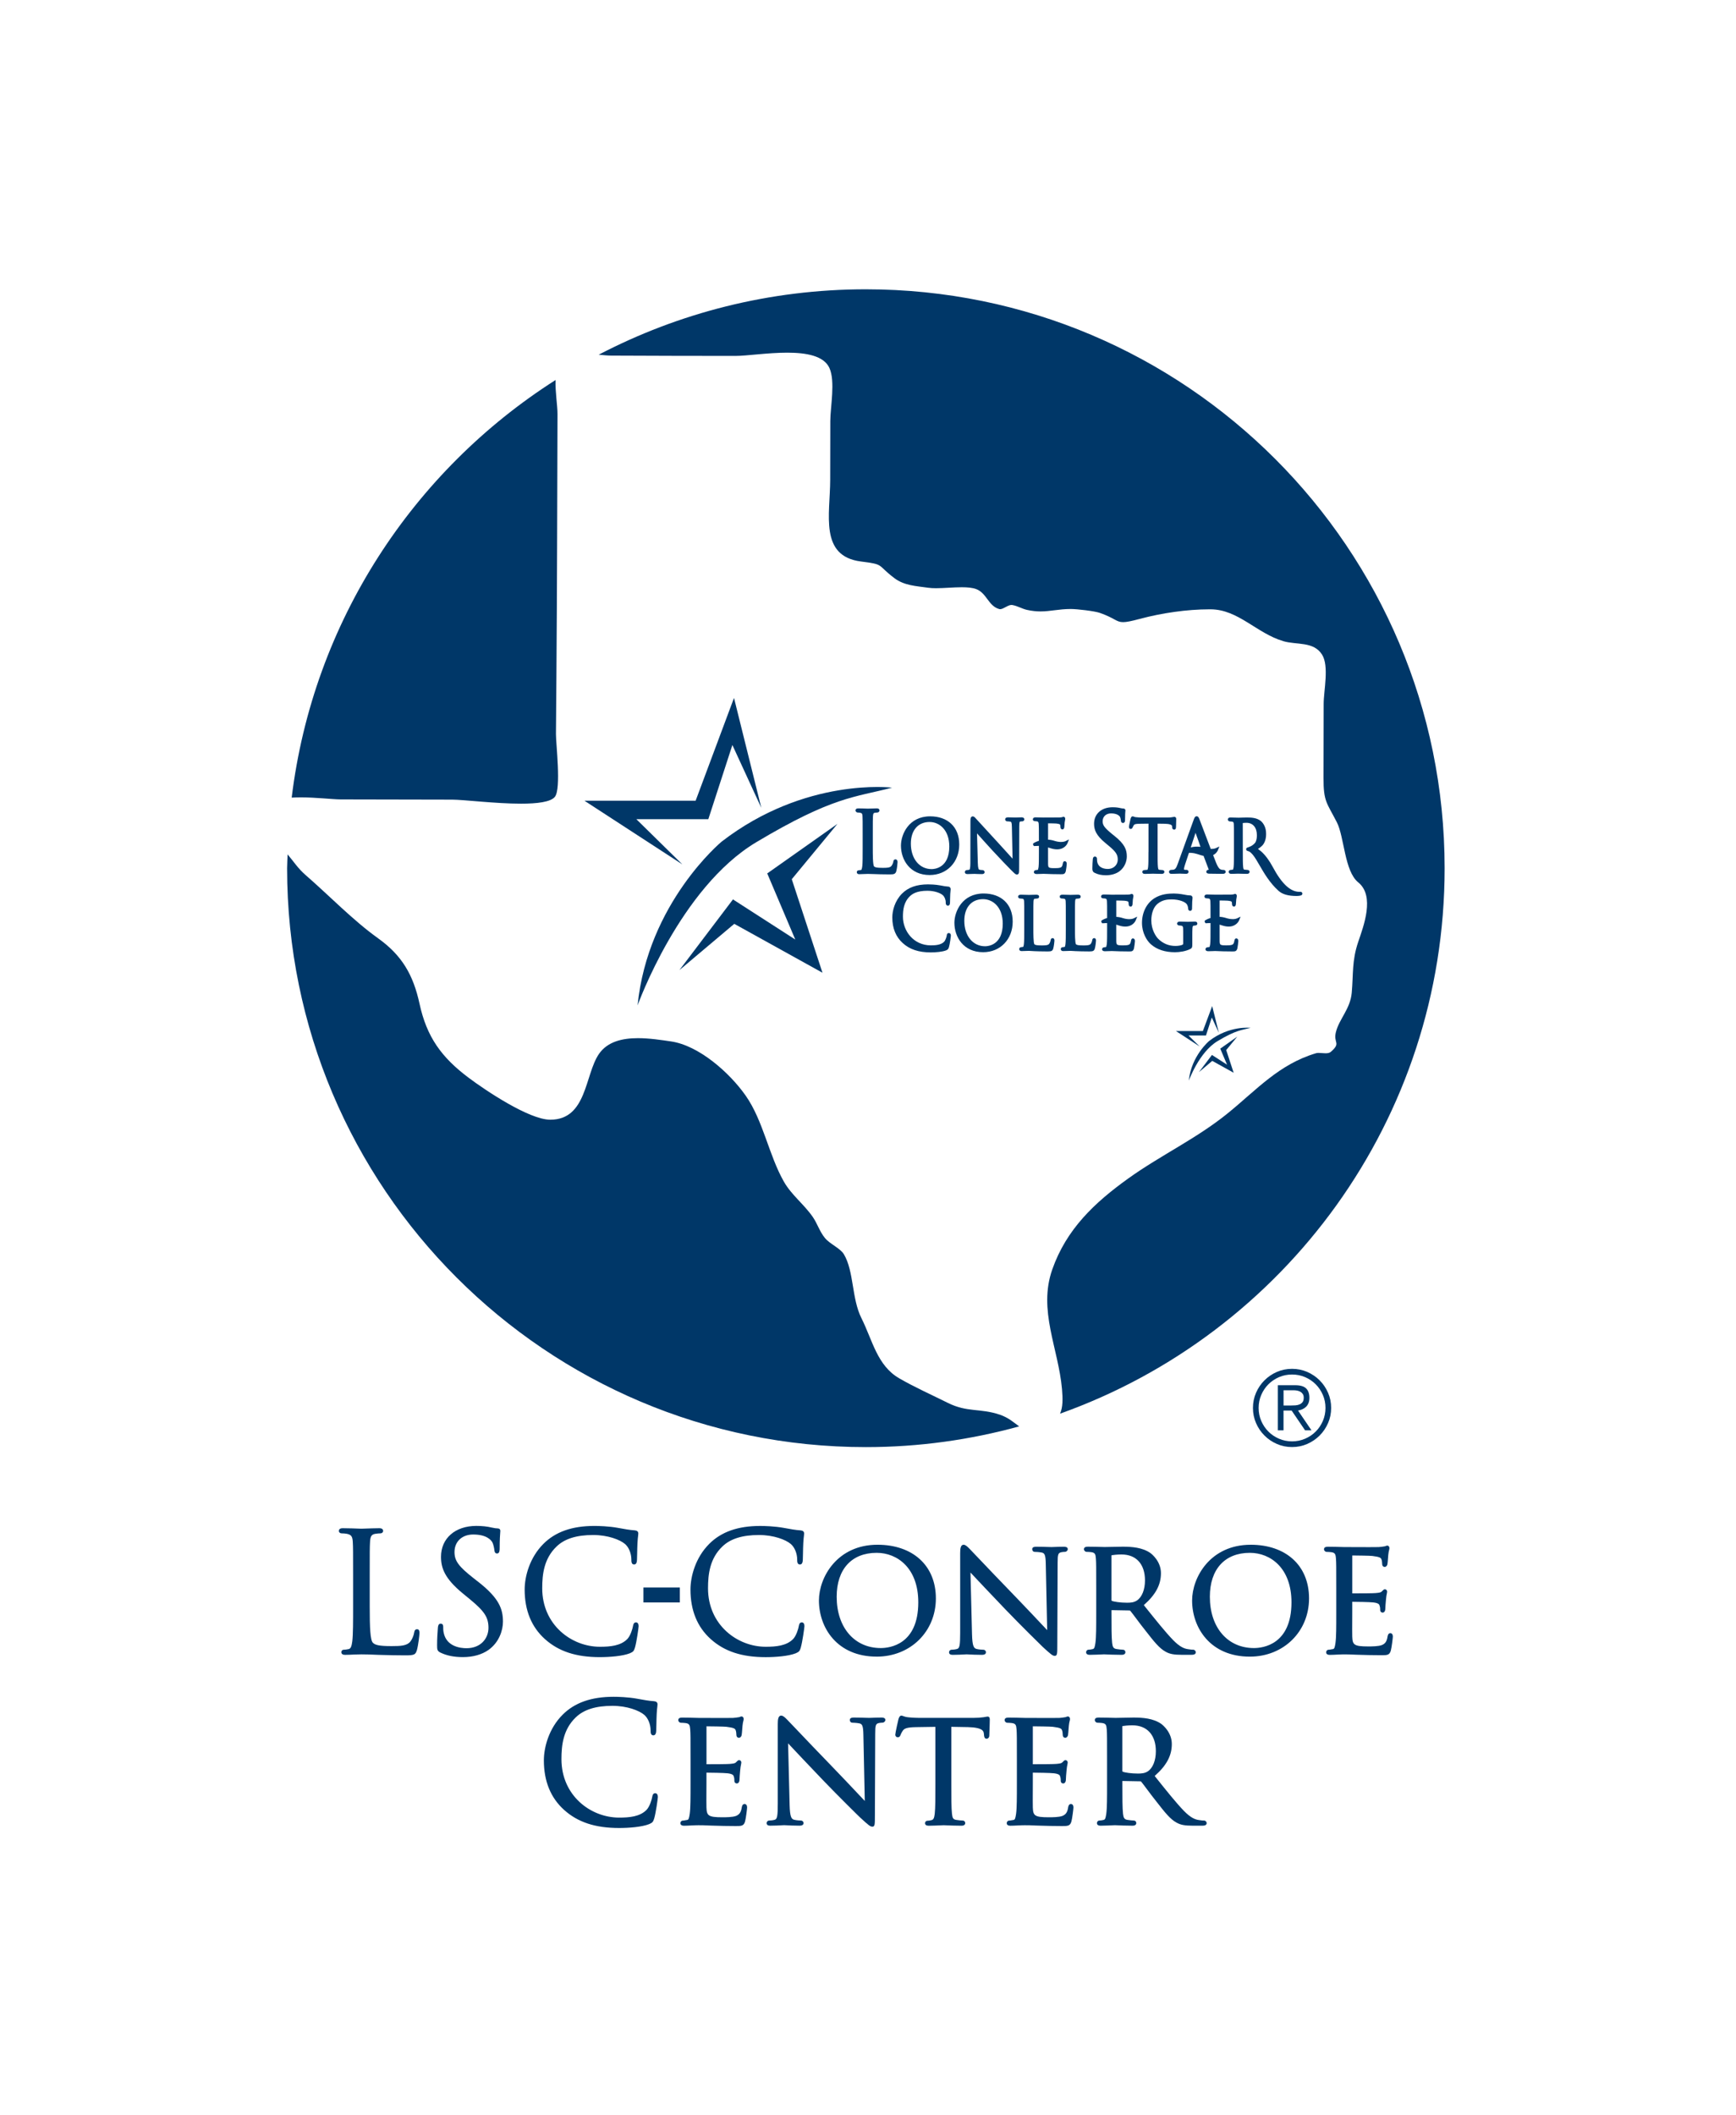 <?xml version="1.0" encoding="UTF-8"?><svg id="Layer_1" xmlns="http://www.w3.org/2000/svg" viewBox="0 0 1219.71 1485.6"><defs><style>.cls-1{fill:#003768;}</style></defs><g><path class="cls-1" d="M293.02,1144.4c-1.15,0-1.83,.8-2.02,2.34-.35,2.2-1.49,4.84-2.77,6.42-2.38,2.87-6.75,3.09-13.14,3.09-9.03,0-11.57-.83-13.09-2.35-1.88-1.88-2.24-10.46-2.24-25.63v-20.47c0-17.9,0-21.13,.23-24.79,.22-3.91,1.04-5.18,3.65-5.63,1.29-.21,2.83-.33,3.63-.33,1.1,0,1.92-.73,1.92-1.69,0-1.92-2.14-1.92-2.84-1.92-2.47,0-7.37,.17-10.29,.27-1.15,.04-1.96,.07-2.13,.07-.14,0-.69-.02-1.51-.05-2.46-.09-7.59-.29-11.49-.29-.7,0-2.84,0-2.84,1.92,0,.96,.83,1.69,1.92,1.69,.98,0,2.86,.11,3.7,.32,3.07,.65,3.93,1.81,4.15,5.64,.23,3.65,.23,6.88,.23,24.78v20.24c0,10.77,0,20.07-.57,24.82-.47,3.39-.99,5.17-2.56,5.49-1.23,.27-2.44,.44-3.23,.44-1.32,0-1.92,.88-1.92,1.69,0,1.92,2.14,1.92,2.84,1.92,1.76,0,4.33-.12,6.56-.23,1.61,0,3.06-.06,3.93-.09,.38-.01,.65-.02,.78-.02,3.16,0,6.55,.1,11.71,.34,1.07,.03,2.19,.06,3.38,.09,4.13,.11,9.27,.26,15.74,.26s7.18-.46,8.21-3.84c.95-3.44,1.76-10.49,1.76-11.77,0-.95,0-2.73-1.69-2.73"/><path class="cls-1" d="M336.19,1111.26l-3.22-2.53c-10.71-8.37-13.64-12.35-13.64-18.53,0-7.38,5.28-12.34,13.14-12.34,9.44,0,12.58,3.9,13.5,5.57,.6,1.09,1.27,4.07,1.38,5.4,.1,.83,.29,2.37,1.91,2.37,1.81,0,1.81-2.46,1.81-3.65,0-6.11,.28-9.75,.4-11.3,.04-.46,.06-.76,.06-.89,0-1.2-.72-1.81-2.15-1.81-.79,0-1.6-.09-3.79-.55-3.35-.8-6.82-1.18-10.93-1.18-14.84,0-24.81,8.72-24.81,21.7,0,7.9,2.6,15.29,15.32,25.73l5.17,4.25c10.1,8.34,12.86,12.62,12.86,19.93s-5.31,14.3-15.45,14.3c-4.16,0-14.04-1.07-16.04-10.94-.32-1.51-.32-3.04-.32-4.05,0-.62,0-2.26-1.8-2.26-1.67,0-1.84,1.93-1.92,2.78-.02,.36-.06,.82-.1,1.38-.18,2.32-.47,6.22-.47,10.87,0,3.13,.1,4.18,2.28,5.26h0c4.42,2.16,9.61,3.21,15.85,3.21,7.04,0,13.24-1.73,17.94-5.01,7.52-5.34,10.2-13.78,10.2-19.91,0-9.04-2.81-16.49-17.17-27.81"/><path class="cls-1" d="M421.47,1164c6.9,0,16.07-.71,21.11-2.73,2.34-1.04,2.77-1.52,3.54-3.97,1.18-3.99,2.57-14.12,2.57-15,0-2.53-1.38-2.73-1.8-2.73-1.67,0-1.96,1.59-2.14,2.56-.31,1.88-1.75,6.79-3.98,9.13-4.67,4.79-12.04,5.45-19.29,5.45-19.92,0-40.52-15.37-40.52-41.09,0-9.72,1.19-20.81,10.05-29.3,5.62-5.46,14.04-8.11,25.76-8.11,10.29,0,18.8,3.27,22.36,6.32,2.68,2.27,4.47,6.67,4.47,10.97,0,1.28,0,3.41,1.92,3.41,1.81,0,1.95-2.1,2.03-3.35,.05-.75,.08-2.23,.11-4.11,.04-2.47,.1-5.55,.23-7.74,.14-2.5,.32-3.98,.44-4.96,.08-.68,.14-1.12,.14-1.54,0-1.38-.79-2.11-2.43-2.26-3.54-.22-7.13-.89-11.3-1.65l-.31-.06c-6.86-1.26-14.07-1.4-16.86-1.4-15.6,0-27.31,4.12-35.78,12.6-9.71,9.71-13.17,22.95-13.17,32.1,0,14.6,4.79,26.31,14.25,34.79,9.62,8.65,21.89,12.68,38.62,12.68"/><rect class="cls-1" x="452.05" y="1115.07" width="25.58" height="10.51"/><path class="cls-1" d="M562.62,1157.3c1.17-3.99,2.57-14.12,2.57-15,0-2.53-1.38-2.73-1.8-2.73-1.67,0-1.96,1.59-2.14,2.56-.31,1.88-1.75,6.79-3.98,9.13-4.67,4.79-12.04,5.45-19.3,5.45-19.92,0-40.52-15.37-40.52-41.09,0-9.72,1.19-20.81,10.05-29.3,5.62-5.46,14.05-8.11,25.76-8.11,10.29,0,18.8,3.27,22.36,6.32,2.68,2.27,4.48,6.67,4.48,10.97,0,1.28,0,3.42,1.92,3.42,1.81,0,1.95-2.1,2.03-3.35,.05-.75,.08-2.23,.11-4.11,.04-2.47,.1-5.55,.23-7.74,.14-2.5,.32-3.98,.44-4.96,.08-.67,.14-1.12,.14-1.54,0-1.38-.79-2.11-2.43-2.26-3.53-.22-7.13-.89-11.3-1.65l-.31-.06c-6.86-1.26-14.07-1.4-16.86-1.4-15.6,0-27.31,4.12-35.78,12.6-9.71,9.71-13.17,22.95-13.17,32.1,0,14.6,4.79,26.31,14.25,34.79,9.62,8.65,21.9,12.68,38.62,12.68,6.9,0,16.07-.71,21.11-2.73,2.34-1.04,2.77-1.52,3.54-3.97"/><path class="cls-1" d="M615.94,1163.65c23.71,0,41.6-17.59,41.6-40.91s-16.49-37.69-41.02-37.69c-28.37,0-41.14,22.91-41.14,39.18,0,18.98,12.69,39.41,40.56,39.41m0-72.91c14.56,0,29.25,10.75,29.25,34.77,0,29.8-20.18,32.12-26.37,32.12-18.52,0-30.97-14.48-30.97-36.03,0-19.32,10.5-30.86,28.1-30.86"/><path class="cls-1" d="M669.41,1162.39c3.21,0,6.28-.17,8.11-.27,.81-.04,1.39-.08,1.67-.08,.25,0,.75,.03,1.46,.07,1.91,.1,5.1,.28,9.23,.28,2.35,0,2.84-.98,2.84-1.8,0-1.01-.79-1.8-1.81-1.8-.91,0-3.09-.11-4.82-.55-1.95-.49-2.92-2.14-3.15-10.21l-1.08-43.45c4.58,4.93,14.5,15.35,24.43,25.77,10.83,11.29,25.4,25.62,26.38,26.5,5.77,5.3,6.92,6.24,8.38,6.24,1.81,0,1.81-1.38,1.81-8.01l.23-57.28c0-6.11,.34-7.03,2.76-7.53,1.05-.21,1.78-.21,2.22-.21,1.23,0,2.15-1.01,2.15-1.92,0-1.69-2.14-1.69-2.84-1.69-2.73,0-5.15,.1-6.75,.17-.84,.04-1.49,.06-1.87,.06s-1.16-.02-2.2-.06c-2.11-.07-5.3-.17-8.38-.17-.89,0-2.95,0-2.95,1.69,0,1.13,.74,1.92,1.8,1.92,.75,0,2.99,.11,4.76,.44,2.17,.4,2.86,1.57,2.98,8.12l.98,46.41c-1.05-1.11-2.37-2.51-3.9-4.13-4.95-5.25-11.72-12.44-18.25-19.2-10.48-10.79-20.52-21.35-26.53-27.66-2.96-3.11-4.91-5.16-5.45-5.71l-.44-.45c-1.56-1.61-2.86-2.83-4.18-2.83-2.09,0-2.38,2.86-2.38,5.95v56.01c0,8.65-.4,10.75-2.17,11.24-1.37,.42-3.11,.53-3.85,.53-1.01,0-1.8,.79-1.8,1.8,0,1.8,1.89,1.8,2.61,1.8"/><path class="cls-1" d="M775.67,1162.04c.1,0,.49,.02,1.09,.04,2.1,.09,7.03,.3,11.33,.3,2.42,0,2.61-1.38,2.61-1.8,0-1.08-.72-1.81-1.8-1.81-.84,0-2.94-.22-4.34-.45-2.3-.34-2.83-1.42-3.18-4.3-.45-3.97-.45-11.46-.45-20.93v-2.1l12.57,.22q.39,0,.61,.21c.98,1.19,2.45,3.15,4.15,5.42,2.08,2.78,4.44,5.94,6.78,8.84,5.75,7.36,9.55,12.22,14.09,14.61,2.85,1.55,5.7,2.08,11.29,2.08h6.33c1.19,0,3.41,0,3.41-1.8,0-.87-.77-1.81-1.92-1.81-.57,0-1.52,0-3.43-.34-2.6-.35-5.69-1.39-10.68-6.49-5.47-5.69-12.01-13.87-19.59-23.34l-.91-1.14c8.32-7.31,12.04-14.26,12.04-22.44s-6.19-13.25-7.44-14.16c-5.62-3.91-12.97-4.43-19.43-4.43-1.98,0-6.13,.09-9.16,.16-1.74,.04-3.11,.07-3.49,.07-.15,0-.71-.02-1.54-.04-2.45-.07-7.01-.19-10.42-.19-1.73,0-2.61,.61-2.61,1.81,0,.89,.91,1.81,1.8,1.81s2.54,.11,3.31,.22c2.61,.36,3.06,1.33,3.28,4.49,.23,3.07,.23,5.8,.23,20.97v17.25c0,9.53,0,17.06-.56,21l-.04,.28c-.46,2.87-.7,3.81-1.86,4.09-.83,.21-2.02,.43-2.86,.43-1.13,0-1.8,.92-1.8,1.81,0,.67,.34,1.8,2.61,1.8,2.63,0,7.82-.24,9.52-.32l.48-.02Zm5.26-69.43c0-.05,0-.11,.15-.2,1.04-.2,4.01-.53,6.9-.53,10.32,0,16.48,6.81,16.48,18.21,0,6.48-2.11,11.76-5.65,14.12-2.16,1.44-4.66,1.56-7.04,1.56-4.57,0-9.31-.7-10.62-1.34-.23-.18-.23-.26-.23-.42v-31.4Z"/><path class="cls-1" d="M878.71,1085.06c-28.38,0-41.14,22.91-41.14,39.18,0,18.98,12.69,39.41,40.56,39.41,23.71,0,41.6-17.59,41.6-40.91s-16.49-37.69-41.02-37.69m2.3,72.57c-18.53,0-30.97-14.48-30.97-36.03,0-19.32,10.5-30.86,28.1-30.86,14.56,0,29.25,10.75,29.25,34.77,0,29.81-20.18,32.12-26.37,32.12"/><path class="cls-1" d="M976.92,1147.16c-1.56,0-1.85,1.5-2.02,2.35-.56,3.82-1.9,5.09-3.97,6-2.47,.97-7.21,.97-9.76,.97-9.9,0-10.88-1.21-11.08-6.88-.08-1.37-.04-7.68-.02-12.29,.01-1.82,.02-3.39,.02-4.33v-7.85c2.57,.01,12.35,.14,14.87,.45,3.88,.46,4.16,1.57,4.32,2.24l.03,.1c.4,1.1,.4,2,.4,2.88,0,1.33,.85,1.92,1.69,1.92,1.17,0,1.92-1.12,1.92-2.84,0-.63,.23-4.28,.46-6.26,.15-2.05,.43-3.4,.62-4.29,.11-.53,.19-.88,.19-1.18,0-1.25-.79-1.8-1.58-1.8-.7,0-1.18,.51-1.8,1.15-.12,.13-.26,.27-.4,.41-.72,.72-1.85,.86-4.13,1.07l-.2,.02c-1.62,.16-9.43,.22-16.38,.22v-26.63c2.59,.02,12.58,.14,14.06,.34,5.47,.68,5.99,1.32,6.44,2.37,.37,.92,.5,2.35,.5,3.08,0,2.1,1.38,2.26,1.8,2.26,1,0,1.67-.9,1.9-1.84,.15-.73,.27-2.4,.43-4.51,.07-.9,.12-1.68,.16-2.04,.14-1.63,.39-2.65,.58-3.39,.13-.52,.23-.9,.23-1.29,0-1.42-.79-1.92-1.46-1.92-.49,0-.9,.19-1.24,.34-.11,.05-.23,.11-.35,.14-.16,.02-.35,.05-.58,.09-.95,.15-2.38,.38-3.87,.47-1.3,.07-8.96,.07-22.78,0h-1.32c-.15,0-.7-.02-1.51-.04-2.38-.07-6.81-.19-10.23-.19-1.73,0-2.61,.61-2.61,1.81,0,.89,.91,1.8,1.8,1.8s2.54,.11,3.31,.22c2.6,.36,3.06,1.33,3.28,4.49,.23,3.07,.23,5.8,.23,20.97v17.25c0,9.54,0,17.07-.56,21l-.05,.35c-.45,2.81-.7,3.81-1.73,4-.36,.04-.77,.12-1.2,.2-.64,.12-1.3,.25-1.78,.25-1.13,0-1.81,.92-1.81,1.81,0,.67,.34,1.81,2.61,1.81,1.35,0,3.28-.08,5.92-.23,2-.11,3.81-.11,4.32-.11,1.54,0,4.11,0,8.37,.23l2.46,.07c3.99,.12,8.96,.27,15.17,.27,3.92,0,5.71,0,6.6-3.26,.6-2.16,1.42-8.92,1.42-9.7,0-2.25-1.18-2.5-1.69-2.5"/><path class="cls-1" d="M460.4,1259.57c-1.67,0-1.96,1.59-2.14,2.56-.31,1.88-1.75,6.79-3.98,9.13-4.67,4.79-12.04,5.45-19.29,5.45-19.92,0-40.52-15.37-40.52-41.09,0-9.73,1.19-20.81,10.05-29.3,5.62-5.46,14.04-8.11,25.76-8.11,10.29,0,18.8,3.27,22.36,6.32,2.68,2.26,4.47,6.67,4.47,10.97,0,1.28,0,3.42,1.92,3.42,1.81,0,1.95-2.1,2.03-3.35,.05-.75,.08-2.23,.11-4.11,.05-2.47,.1-5.55,.23-7.74,.14-2.5,.32-3.98,.44-4.96,.08-.67,.14-1.12,.14-1.54,0-1.38-.79-2.11-2.43-2.26-3.52-.22-7.11-.88-11.26-1.64l-.36-.07c-6.86-1.26-14.07-1.4-16.86-1.4-15.6,0-27.31,4.12-35.78,12.6-9.71,9.71-13.17,22.95-13.17,32.1,0,14.6,4.79,26.31,14.25,34.79,9.62,8.65,21.89,12.68,38.62,12.68,6.9,0,16.07-.71,21.11-2.73,2.34-1.04,2.77-1.52,3.54-3.97,1.18-3.99,2.57-14.12,2.57-15,0-2.53-1.38-2.73-1.8-2.73"/><path class="cls-1" d="M523.19,1267.16c-1.56,0-1.85,1.5-2.02,2.35-.56,3.82-1.9,5.09-3.98,6-2.47,.97-7.21,.97-9.76,.97-9.9,0-10.88-1.21-11.08-6.88-.08-1.37-.04-7.68-.02-12.28,.01-1.82,.02-3.39,.02-4.33v-7.85c2.57,.01,12.35,.14,14.87,.45,3.88,.46,4.15,1.57,4.32,2.24l.03,.1c.4,1.1,.4,2,.4,2.88,0,1.33,.85,1.92,1.69,1.92,1.17,0,1.92-1.11,1.92-2.84,0-.63,.23-4.28,.46-6.26,.15-2.05,.43-3.4,.62-4.29,.11-.53,.19-.88,.19-1.18,0-1.25-.79-1.8-1.57-1.8-.7,0-1.18,.51-1.8,1.15-.12,.13-.26,.27-.4,.41-.72,.72-1.85,.85-4.13,1.07l-.2,.02c-1.62,.16-9.44,.22-16.38,.22v-26.63c2.46,.02,12.53,.13,14.06,.34,5.46,.68,5.99,1.32,6.44,2.37,.37,.92,.5,2.35,.5,3.08,0,2.1,1.38,2.26,1.81,2.26,.99,0,1.67-.9,1.9-1.84,.15-.73,.27-2.39,.43-4.49,.07-.91,.12-1.69,.17-2.06,.14-1.63,.39-2.65,.58-3.39,.13-.53,.23-.9,.23-1.29,0-1.42-.79-1.92-1.46-1.92-.49,0-.9,.19-1.24,.34-.12,.05-.23,.11-.35,.14-.16,.02-.36,.06-.59,.09-.94,.15-2.37,.38-3.85,.47-1.3,.06-8.96,.07-22.78,0h-1.32c-.15,0-.7-.02-1.51-.04-2.38-.07-6.81-.19-10.23-.19-1.73,0-2.61,.61-2.61,1.81,0,.9,.91,1.81,1.8,1.81s2.55,.11,3.31,.22c2.61,.36,3.06,1.33,3.28,4.49,.23,3.07,.23,5.8,.23,20.97v17.25c0,9.53,0,17.07-.56,21l-.05,.35c-.45,2.81-.7,3.81-1.73,3.99-.36,.05-.77,.12-1.2,.2-.64,.12-1.3,.25-1.78,.25-1.13,0-1.81,.92-1.81,1.8,0,.67,.34,1.81,2.61,1.81,1.35,0,3.28-.08,5.92-.23,2-.11,3.81-.11,4.32-.11,1.54,0,4.11,0,8.37,.23l2.46,.07c3.99,.12,8.96,.27,15.17,.27,3.92,0,5.71,0,6.6-3.26,.6-2.15,1.42-8.92,1.42-9.7,0-2.25-1.18-2.49-1.69-2.49"/><path class="cls-1" d="M619.22,1206.44c-2.73,0-5.15,.1-6.75,.17-.84,.03-1.49,.06-1.87,.06s-1.16-.03-2.2-.06c-2.11-.07-5.3-.17-8.38-.17-.88,0-2.95,0-2.95,1.69,0,1.13,.74,1.92,1.8,1.92,.75,0,3,.11,4.76,.44,2.17,.4,2.86,1.57,2.98,8.12l.98,46.41c-1.04-1.1-2.35-2.49-3.85-4.08-4.96-5.26-11.74-12.47-18.3-19.24-10.46-10.76-20.49-21.32-26.49-27.62-2.98-3.13-4.95-5.2-5.49-5.74l-.44-.45c-1.56-1.61-2.86-2.83-4.18-2.83-2.09,0-2.38,2.86-2.38,5.94v56.01c0,8.65-.4,10.75-2.17,11.23-1.36,.42-3.11,.53-3.85,.53-1.01,0-1.8,.79-1.8,1.81,0,1.8,1.9,1.8,2.61,1.8,3.2,0,6.28-.17,8.11-.27,.81-.04,1.39-.08,1.67-.08,.25,0,.75,.03,1.46,.07,1.91,.1,5.1,.28,9.23,.28,2.35,0,2.84-.98,2.84-1.8,0-1.01-.79-1.81-1.8-1.81-.91,0-3.09-.11-4.82-.55-1.95-.49-2.92-2.14-3.15-10.21l-1.08-43.45c4.58,4.94,14.5,15.35,24.43,25.77,10.81,11.27,25.39,25.62,26.38,26.5,5.77,5.3,6.92,6.24,8.38,6.24,1.8,0,1.8-1.38,1.8-8.01l.23-57.28c0-6.11,.34-7.03,2.76-7.53,1.05-.21,1.78-.21,2.22-.21,1.23,0,2.15-1.01,2.15-1.92,0-1.69-2.14-1.69-2.84-1.69"/><path class="cls-1" d="M693.96,1205.75c-.36,0-.8,.08-1.46,.2-.43,.08-.95,.17-1.56,.27-2.12,.3-4.44,.45-7.1,.45h-38.18c-1.08,0-4.93-.11-7.81-.45-1.6-.2-2.55-.56-3.25-.81-.51-.19-.92-.34-1.36-.34-1.39,0-2,2.57-2,2.57-.2,.71-2.22,9.64-2.22,10.85,0,1.11,.88,1.81,1.69,1.81,1,0,1.64-.51,1.97-1.56,.09-.18,.16-.37,.25-.57,.21-.52,.48-1.17,1.26-2.35,1.11-1.7,2.8-2.53,9.41-2.65l13.59-.21v40.04c0,9.54,0,17.08-.45,21.04-.36,3.03-.92,4.15-2.24,4.44-1.12,.28-2.07,.43-2.75,.43-1.19,0-1.81,.85-1.81,1.69,0,1.2,.88,1.81,2.61,1.81,2.17,0,6.32-.18,8.79-.28,.91-.04,1.54-.07,1.67-.07,.14,0,.61,.02,1.33,.05,2.28,.1,7.01,.29,11.21,.29,2.42,0,2.61-1.38,2.61-1.81,0-1.08-.73-1.81-1.8-1.81-.87,0-3.11-.22-4.45-.45-2.37-.35-2.72-1.46-3.06-4.3-.45-3.97-.45-11.51-.45-21.05v-40.04l11.63,.21c10.73,.26,11.05,3.03,11.22,4.52l.11,1.01c.07,.86,.22,2.64,1.8,2.64,.93,0,1.92-.79,1.92-2.27,0-.43,.05-1.72,.11-3.3,.1-2.67,.23-5.99,.23-7.85,0-.53,0-2.15-1.46-2.15"/><path class="cls-1" d="M752.5,1267.16c-1.56,0-1.85,1.5-2.02,2.35-.56,3.82-1.9,5.09-3.98,6-2.47,.97-7.21,.97-9.76,.97-9.9,0-10.88-1.21-11.08-6.88-.08-1.37-.04-7.68-.02-12.28,.01-1.82,.02-3.39,.02-4.33v-7.85c2.57,.01,12.35,.14,14.87,.45,3.88,.46,4.16,1.57,4.32,2.24l.03,.1c.4,1.1,.4,2,.4,2.88,0,1.33,.85,1.92,1.69,1.92,1.17,0,1.92-1.11,1.92-2.84,0-.63,.23-4.28,.46-6.26,.15-2.05,.43-3.4,.62-4.29,.11-.53,.19-.88,.19-1.18,0-1.25-.79-1.8-1.58-1.8-.7,0-1.18,.51-1.8,1.15-.12,.13-.26,.27-.4,.41-.72,.72-1.85,.85-4.13,1.07l-.21,.02c-1.62,.16-9.44,.22-16.38,.22v-26.63c2.46,.02,12.53,.13,14.06,.34,5.47,.68,5.99,1.32,6.44,2.37,.37,.92,.5,2.35,.5,3.08,0,2.1,1.38,2.26,1.81,2.26,.99,0,1.67-.9,1.9-1.84,.15-.73,.27-2.39,.42-4.49,.07-.91,.12-1.69,.17-2.06,.14-1.63,.39-2.65,.58-3.39,.13-.53,.23-.9,.23-1.29,0-1.42-.79-1.92-1.46-1.92-.49,0-.9,.19-1.24,.34-.11,.05-.23,.11-.34,.14-.16,.02-.36,.06-.59,.09-.94,.15-2.37,.38-3.85,.47-1.3,.06-8.96,.07-22.78,0h-1.32c-.15,0-.7-.02-1.51-.04-2.38-.07-6.81-.19-10.23-.19-1.73,0-2.61,.61-2.61,1.81,0,.9,.91,1.81,1.8,1.81s2.55,.11,3.31,.22c2.61,.36,3.06,1.33,3.28,4.49,.23,3.07,.23,5.8,.23,20.97v17.25c0,9.53,0,17.07-.56,21l-.05,.35c-.45,2.81-.7,3.81-1.73,3.99-.36,.05-.77,.12-1.2,.2-.64,.12-1.3,.25-1.78,.25-1.13,0-1.81,.92-1.81,1.8,0,.67,.34,1.81,2.61,1.81,1.35,0,3.28-.08,5.92-.23,2-.11,3.81-.11,4.32-.11,1.54,0,4.11,0,8.37,.23l2.46,.07c3.99,.12,8.96,.27,15.17,.27,3.92,0,5.71,0,6.6-3.26,.6-2.15,1.42-8.92,1.42-9.7,0-2.25-1.18-2.49-1.69-2.49"/><path class="cls-1" d="M845.88,1278.78c-.57,0-1.52,0-3.43-.34-2.6-.35-5.69-1.39-10.68-6.49-5.47-5.68-12.01-13.86-19.57-23.32l-.93-1.16c8.32-7.31,12.04-14.26,12.04-22.44s-6.19-13.25-7.44-14.16c-5.62-3.91-12.98-4.43-19.43-4.43-1.98,0-6.13,.09-9.16,.16-1.74,.04-3.11,.07-3.49,.07-.15,0-.71-.02-1.55-.04-2.45-.07-7-.19-10.42-.19-1.73,0-2.61,.61-2.61,1.8,0,.89,.91,1.81,1.8,1.81s2.55,.11,3.31,.22c2.61,.36,3.06,1.33,3.28,4.49,.23,3.07,.23,5.8,.23,20.97v17.25c0,9.53,0,17.06-.56,21l-.04,.28c-.46,2.86-.7,3.81-1.86,4.08-.83,.21-2.02,.43-2.86,.43-1.13,0-1.81,.92-1.81,1.81,0,.67,.34,1.81,2.61,1.81,2.63,0,7.81-.24,9.52-.32l.49-.02c.1,0,.49,.02,1.09,.04,2.1,.09,7.03,.3,11.33,.3,2.42,0,2.61-1.38,2.61-1.81,0-1.08-.73-1.81-1.8-1.81-.84,0-2.94-.22-4.34-.45-2.3-.34-2.83-1.43-3.18-4.3-.45-3.97-.45-11.45-.45-20.93v-2.1l12.57,.23q.39,0,.61,.21c.98,1.18,2.44,3.14,4.14,5.41,2.08,2.79,4.45,5.94,6.8,8.87,5.75,7.35,9.54,12.21,14.08,14.6,2.85,1.55,5.7,2.08,11.29,2.08h6.33c1.19,0,3.41,0,3.41-1.81,0-.87-.77-1.81-1.92-1.81m-39.43-34.56c-2.16,1.44-4.66,1.56-7.04,1.56-4.57,0-9.31-.7-10.62-1.34-.23-.18-.23-.26-.23-.42v-31.4c0-.05,0-.11,.15-.2,1.03-.2,4-.52,6.9-.52,10.32,0,16.48,6.81,16.48,18.21,0,6.48-2.11,11.76-5.65,14.12"/></g><g><path class="cls-1" d="M608.35,203.21c-67.73,0-131.54,16.65-187.71,45.94,3.32,.31,6.37,.63,8.77,.64,29.07,.15,58.14,.2,87.21,.22h.05c3.95,0,9.64-.57,16.05-1.14,6.42-.57,13.55-1.14,20.42-1.14,13.36,0,25.68,2.17,29.59,10.71,4.29,9.38,.67,27.36,.64,37.18-.03,13.81-.06,27.63-.08,41.44-.03,24.16-7.77,53.64,21.67,57.35,16.83,2.13,10.79,2.12,23.39,11.66,7.04,5.33,15.51,5.57,23.76,6.77,1.66,.24,3.54,.33,5.57,.33,2.79,0,5.85-.17,8.94-.34,3.09-.17,6.21-.34,9.14-.34,3.92,0,7.48,.3,10.14,1.31,7.44,2.82,8.47,11.9,16.19,14.02,.19,.05,.39,.08,.59,.08,1.14,0,2.5-.74,3.89-1.48,1.39-.74,2.82-1.49,4.1-1.49,.18,0,.35,.02,.52,.04,3.96,.7,6.71,2.62,10.42,3.44,3.54,.78,6.61,1.06,9.47,1.06,7.04,0,12.82-1.69,21.23-1.7h.04c4.35,0,16.7,1.45,20.28,2.7,10.68,3.71,11.57,6.53,16.45,6.53,2.4,0,5.75-.68,11.7-2.27,15.52-4.15,33.22-6.73,48.93-6.73,.33,0,.67,0,1,0,19.35,.14,32.25,16.86,50.98,22.38,9.35,2.75,21.17,0,27.14,9.37,5.14,8.08,1.18,25.23,1.17,34.67-.03,17.29-.07,34.57-.11,51.86-.05,16.88,2.29,17.48,9.38,31.31,5.26,10.28,5.3,34.33,14.98,42.16,.78,.63,1.28,1.04,1.62,1.31,.3,.24,.54,.44,.54,.44,0,0-.17-.14-.54-.44-.2-.16-.41-.33-.65-.52-.32-.26-.65-.52-.87-.71,11.79,9.68,3.66,30.74-.09,41.82-4.49,13.27-3.35,22.43-4.54,35.71-1.02,11.36-8.78,18.29-11.12,27.58-1.99,7.92,3.91,7.37-3.58,13.9-.9,.79-2.24,1-3.7,1-.8,0-1.65-.06-2.47-.13-.83-.06-1.64-.12-2.39-.12-.69,0-1.32,.05-1.85,.21-26.07,7.77-41.64,25.65-62.01,42.19-21.91,17.79-47.13,29.45-69.92,45.8-23.66,16.98-43.43,35.59-53.37,63.92-10.06,28.66,4.31,55.38,6.84,83.99,.62,7.03,.65,12.68-1.36,17.27,157.46-56.08,270.2-206.4,270.2-383.11,0-224.58-182.06-406.65-406.64-406.65"/><g><polygon class="cls-1" points="847.3 727.35 851.41 714.71 856.34 725.42 851.68 706.69 845.14 724.2 826.19 724.2 842.88 735.06 835.04 727.35 847.3 727.35"/><path class="cls-1" d="M878.63,721.98s-14.76-1.84-29.06,9.2c0,0-12.57,10.43-14.32,27.9,0,0,7.18-20.02,20.23-27.81,13.05-7.79,16.7-7.62,23.15-9.29"/><polygon class="cls-1" points="842.38 753.07 851.51 741.02 862.13 747.86 857.35 736.59 869.31 728.15 861.53 737.58 866.76 753.51 851.73 745.18 842.38 753.07"/></g><g><path class="cls-1" d="M913.62,626.41c-.23,.01-.46,.02-.71,.02-6.29,0-12.39-5.71-18.67-17.46-2.47-4.61-5.18-8.26-8.08-10.86-.43-.32-1.53-1.17-2.32-1.82,1.12-.67,2.79-1.97,3.48-2.86,1.49-1.95,2.24-4.5,2.24-7.57,0-.58-.03-1.18-.08-1.78-.36-4.02-2.59-6.66-3.86-7.59-2.89-2.09-6.36-2.26-9.66-2.26-.8,0-2.2,.04-3.44,.07l-.74,.03c-.79,.03-1.42,.04-1.59,.04l-.62-.02c-2.03-.08-3.74-.12-5.04-.13h-.24c-1.18,0-1.6,.73-1.6,1.44,.02,.78,.65,1.33,1.53,1.33,.43,0,1.15,.05,1.42,.12,.97,.22,1.13,.46,1.23,1.86,.1,1.56,.1,2.95,.1,10.66v8.75c0,4.82,0,8.64-.23,10.63-.24,1.71-.5,1.85-.57,1.86-.33,.08-1.02,.17-1.37,.17-1.01,0-1.54,.67-1.54,1.34,0,.33,.14,1.43,1.93,1.43,.94,0,2.68-.05,4.66-.14h.14c.05-.01,.23,0,.65,.02,.89,.03,3.26,.12,5.39,.12,1.71,0,1.92-.99,1.93-1.43,0-.67-.53-1.34-1.53-1.34-.37,0-1.41-.1-2.05-.19-.45-.07-.75-.11-.94-1.83-.24-2.02-.24-6.02-.24-10.65l-.03-20.25c.54-.08,1.49-.17,2.56-.17,4.6,.01,7.36,3.3,7.37,8.79,0,1.85-.31,3.44-.93,4.74,0,0-.21,.47-.85,1.1-.75,.74-1.96,1.78-3.78,2.36-.2,.03-.48,.12-1.05,.37-.24,.09-.96,.37-.96,1.15,0,.3,.11,.52,.21,.69,.31,.47,.78,.57,1.06,.64,.09,.02,.19,.04,.31,.09,.24,.09,.52,.2,.79,.34,.8,.48,2.04,1.81,2.31,2.16,1.57,1.92,3.07,4.52,4.82,7.55,3.17,5.46,7.11,12.26,13.28,17.81,2.73,2.46,6.81,3.62,12.83,3.62h0c1.11-.01,2.38-.18,2.96-.41,.63-.24,.95-.69,.95-1.32,0-.69-.59-1.2-1.42-1.22m-76.99-31.18l3.35-10.24c1.63,4.46,2.79,7.76,3.46,9.85-2.32-.31-4.54-.18-6.81,.38m12.69,15.71c-.08,0-.18,.02-.29,.02l-.26,.04c-1,.26-1.21,.87-1.21,1.34,0,1.3,1.4,1.33,2.23,1.36l1.44,.02c2.42,.06,5.17,.1,7.75,.1,1.41,0,2.13-.48,2.13-1.43,0-.4-.16-1.33-1.64-1.33-.6,0-1.14-.08-1.65-.26-.73-.21-1.88-.95-3.47-4.95-.54-1.37-1.25-3.16-2.03-5.2,2.17-1.07,3.08-2.8,3.32-3.34l1.08-2.71-2.64,1.24s-1.09,.48-2.99,.48c-.15,0-.29,0-.44,0-1.34-3.51-2.78-7.29-4.05-10.64l-1.84-4.86c-.97-2.57-1.67-4.42-1.87-4.91-.53-1.41-.96-2.53-2.15-2.53s-1.57,1.07-2.16,2.7l-11.16,30.86c-1.01,2.84-1.77,3.8-3.14,3.99-.32,.04-.96,.09-1.28,.09-.97,0-1.65,.57-1.65,1.38,0,.54,.26,.99,.73,1.22,.33,.17,.69,.19,.95,.19h.41c1.47-.01,3.09-.07,4.34-.12h.16c.51-.03,.89-.04,1.05-.04,.21,0,.67,.02,1.2,.05,.86,.04,2.28,.09,2.99,.09,1.64,0,1.88-.88,1.88-1.4,0-.86-.59-1.38-1.57-1.38h-.85c-.34,0-.79-.2-.79-.36,0-.85,.37-2.12,.64-2.98l.68-2.07c.66-1.99,1.64-4.91,2.17-6.54,2.81-.06,4.4,.34,8.38,1.65,.62,.2,1.26,.38,1.9,.51,.85,2.18,2.05,5.36,3.58,9.45l.09,.26Zm16.65,34.67c-1.43,0-2.96-.26-4.53-.77-1.5-.48-3.02-.76-4.54-.84v-11.47c1.83,.02,5.19,.07,5.77,.14,2.46,.27,2.62,.65,2.72,.87,.15,.38,.21,1.02,.21,1.36,0,1.82,1.14,1.91,1.37,1.91,1.05,0,1.26-1.09,1.34-1.51,.07-.45,.13-1.44,.19-2.4l.02-.22c.02-.34,.04-.61,.04-.72,.08-.75,.19-1.24,.28-1.66,.07-.29,.12-.53,.12-.8,0-1.44-.84-1.59-1.21-1.59-.41,0-.72,.16-.84,.22l-.13,.06c-.32,.08-1.07,.17-1.87,.21-1.12,.05-11.11,.05-11.19,.05l-.95-.03c-.99-.04-3.06-.11-4.62-.11-1.83,0-1.93,1.16-1.93,1.4,0,.65,.48,1.31,1.54,1.31,.45,0,1.14,.05,1.43,.12,.88,.19,1.13,.62,1.21,2.07,.1,1.55,.1,2.94,.1,10.66v.95c-1.97,.61-3.24,1.34-3.61,1.57l-.21,.15-.36,.57,.27,.82,.49,.61,.5-.04c1.24-.09,2.15-.13,2.92-.13v4.24c0,4.82,0,8.62-.24,10.63-.23,1.67-.43,1.96-.54,1.98-.48,.11-.95,.17-1.23,.17-1,0-1.54,.75-1.54,1.46,0,.8,.76,1.32,1.93,1.32,.83,0,2.14-.05,3.28-.09l1.54-.06c.39,0,.94,.03,1.89,.07,1.77,.08,5.06,.23,10.25,.23,1.9,0,2.94,0,3.53-2.17,.25-1.09,.67-4.57,.67-5.08,0-1.8-1.17-1.89-1.41-1.89-1.07,0-1.27,1.14-1.37,1.7-.32,1.87-.79,2.4-1.53,2.72-1.06,.45-3.07,.45-4.27,.45-4.43,0-4.44-.45-4.55-2.98-.03-.53-.03-2.55-.01-5.85v-5.73c.51,.15,1.07,.33,1.73,.55,1.64,.54,3.18,.82,4.6,.82,5.41,0,7.21-4.04,7.29-4.23l1.11-2.74-2.66,1.28c-.19,.08-1.23,.48-2.99,.48m-72.62,0c-1.42,0-2.94-.26-4.53-.77-1.48-.48-3.01-.77-4.54-.85v-11.47c1.77,.02,5.18,.07,5.76,.14,2.47,.27,2.63,.65,2.72,.87,.15,.39,.21,1.04,.21,1.36,0,1.82,1.14,1.91,1.36,1.91,1.05,0,1.26-1.09,1.34-1.51,.07-.43,.13-1.35,.19-2.4v-.22c.03-.33,.05-.6,.06-.73,.08-.73,.19-1.22,.27-1.62,.07-.31,.13-.57,.13-.84,0-1.43-.84-1.59-1.21-1.59-.4,0-.7,.15-.97,.28-.29,.07-.99,.17-1.87,.21-1.11,.04-11.11,.05-11.2,.05l-.63-.02c-.49-.02-3.04-.13-4.94-.13-1.42,0-1.92,.72-1.92,1.4s.47,1.31,1.53,1.31c.45,0,1.14,.05,1.43,.12,.87,.19,1.12,.61,1.21,2.07,.1,1.54,.1,2.94,.1,10.66v.95c-2.1,.64-3.47,1.48-3.74,1.65l-.44,.64,.26,.83,.5,.6,.49-.03c1.22-.09,2.13-.13,2.93-.14v4.25c0,4.82,0,8.62-.24,10.63-.23,1.67-.43,1.95-.54,1.97-.47,.11-.94,.17-1.23,.17-1,0-1.54,.75-1.54,1.46,0,.8,.76,1.32,1.93,1.32,.9,0,2.37-.05,3.48-.1l1.34-.05c.41,0,.99,.03,1.97,.07,1.91,.08,5.1,.22,10.18,.22,1.9,0,2.94,0,3.53-2.17,.25-1.07,.67-4.5,.67-5.07,0-1.8-1.17-1.89-1.41-1.89-1.06,0-1.26,1.09-1.37,1.7-.31,1.86-.78,2.39-1.53,2.72-1.06,.45-3.07,.45-4.27,.45-4.42,0-4.45-.46-4.55-2.99-.04-.75-.02-4.45-.01-5.85v-5.73c.5,.15,1.07,.33,1.73,.55,1.62,.54,3.17,.81,4.6,.81,5.29,0,7.09-3.78,7.29-4.22l1.12-2.76-2.66,1.3s-1.1,.48-2.99,.48m-66.19-68.83c.45,0,1.14,.05,1.43,.12,.88,.19,1.12,.61,1.21,2.07,.11,1.55,.11,2.94,.11,10.65v.95c-2.15,.66-3.57,1.52-3.77,1.67l-.4,.61,.25,.82,.51,.61,.49-.03c1.23-.09,2.14-.13,2.93-.13v4.24c0,4.82,0,8.62-.24,10.63-.23,1.67-.43,1.95-.53,1.97-.48,.1-.95,.17-1.23,.17-1,0-1.54,.75-1.54,1.46,0,.8,.76,1.32,1.93,1.32,.9,0,2.35-.05,3.46-.1l1.35-.05c.41,0,1,.02,1.89,.06h.15c1.9,.09,5.07,.23,10.12,.23,1.9,0,2.94,0,3.53-2.17,.26-1.13,.67-4.56,.67-5.08,0-1.8-1.17-1.89-1.41-1.89-1.07,0-1.26,1.1-1.37,1.7-.31,1.86-.78,2.4-1.53,2.72-1.06,.45-3.07,.45-4.27,.45-4.43,0-4.44-.4-4.55-2.98-.02-.38-.04-1.78-.01-6.25v-5.33c.5,.15,1.07,.33,1.73,.55,1.63,.54,3.17,.81,4.6,.81,5.32,0,7.1-3.79,7.29-4.22l1.09-2.75-2.65,1.29s-1.06,.48-2.98,.48c-1.43,0-2.95-.26-4.53-.77-1.47-.48-3-.76-4.54-.85v-11.47c2,.02,5.21,.07,5.76,.14,2.47,.28,2.63,.66,2.72,.87,.15,.38,.21,1.03,.21,1.36,0,1.82,1.14,1.91,1.37,1.91,1.06,0,1.27-1.13,1.34-1.51,.06-.4,.12-1.26,.18-2.16l.07-1.17c.09-.78,.2-1.3,.29-1.68,.06-.27,.11-.52,.11-.78,0-1.44-.84-1.59-1.2-1.59-.42,0-.73,.16-.98,.29-.28,.07-.96,.16-1.87,.21-1.11,.04-11.11,.05-11.19,.05l-.68-.02c-1.13-.05-3.28-.12-4.9-.12-1.83,0-1.93,1.16-1.93,1.39,0,.65,.47,1.31,1.53,1.31m79.7,21.59c0,4.63,0,8.63-.23,10.64-.24,1.81-.5,1.91-.55,1.92-.29,.07-1.57,.17-1.98,.17-1.1,0-1.52,.68-1.54,1.29,0,.68,.44,1.41,1.62,1.41h.31c1.08,0,3.74-.09,4.84-.13,.4-.02,.68-.03,.74-.03,.05,0,.24,0,.54,.02l.48,.02c1.21,.04,3.2,.11,5.03,.11,1.72,0,1.93-.98,1.94-1.41,0-.64-.48-1.28-1.54-1.28-.37,0-1.38-.09-2.05-.19-.43-.06-.74-.11-.94-1.89-.24-2.06-.24-6.23-.23-10.65v-19.85s5.02,.07,5.02,.07c3.28,.08,5.02,.66,5.16,1.68l.04,.63c.01,1.58,.9,1.81,1.45,1.81,.57-.02,1.26-.34,1.26-1.8,0-.12,0-.39,.02-.76l.05-1.39c.03-1.17,.07-2.52,.08-3.44,.06-1.38-.95-1.57-1.31-1.6-.16,0-.41,.04-.79,.12-.67,.13-1.91,.37-4.05,.37h-18.44c-.55,0-2.4-.09-3.79-.25-.66-.05-1.01-.21-1.38-.37-.2-.1-.45-.21-.96-.21-.72,.11-.96,.68-1.05,.9l-.07,.15c-.07,.17-.14,.36-.18,.5l-.07,.22v.03s-.04,.14-.04,.14c-.95,4.14-1.08,5.01-1.08,5.32,0,1.36,.77,1.58,1.25,1.59,.65,0,1.15-.48,1.49-1.41,.12-.29,.25-.58,.7-1.27,.42-.63,1.09-.91,4.18-.96l6.12-.08v19.86Zm-37.76,14.7c2.4,1.18,4.75,1.69,7.87,1.69,3.65,0,6.87-.92,9.34-2.65,3.94-2.84,5.35-7.32,5.35-10.55,0-4.76-1.43-8.67-8.81-14.54l-1.59-1.26c-5.29-4.39-6.58-6.13-6.59-8.87,0-3.34,2.38-5.58,5.91-5.59,4.72,.01,6.09,2.07,6.32,2.48,.23,.42,.56,1.82,.61,2.44v.15c.07,1.36,.85,1.66,1.55,1.66,1.36-.14,1.36-1.54,1.36-2.21v-.27c0-3.08,.14-4.91,.2-5.68,0-.08,.02-.16,.04-.27l.03-.24c0-.33-.04-.82-.52-1.18-.38-.29-.79-.32-1.14-.32-.39,0-.78-.06-1.75-.26-1.7-.42-3.48-.61-5.6-.61-3.84,0-7.1,1.1-9.44,3.18-2.35,2.09-3.59,4.99-3.59,8.4,0,4.17,1.33,8.05,7.88,13.47l2.58,2.15c4.86,4.06,6.19,6.11,6.19,9.56,0,3.27-2.43,6.57-7.07,6.58-1.91,0-6.47-.51-7.37-5.02-.15-.69-.15-1.42-.15-1.9,0-.26,0-.65-.21-1.05-.11-.2-.41-.74-1.27-.74h0c-1.34,.06-1.44,1.46-1.48,1.99l-.05,.68c-.08,1.09-.24,3.13-.24,5.54-.02,1.62,.23,2.57,1.64,3.24m-53.22-.32c.08-.54,.11-1.36,.11-3.15l.09-29.11c.02-3.27,.29-3.45,.87-3.53,.38-.05,.64-.06,.83-.06h.15c1.25,0,1.7-.72,1.71-1.44-.11-1.39-1.57-1.39-2.05-1.39-1.26,0-2.38,.06-3.34,.11-.38,.02-.67,.03-.83,.03s-.52-.01-1-.03c-1.04-.04-2.6-.11-4.12-.11h0c-.52,0-2.11,.03-2.11,1.45,0,.15,.02,.49,.36,.9,.2,.22,.56,.48,1.18,.48,.24,0,1.35,.04,2.12,.21,.63,.16,.99,.42,1.06,3.79l.47,22.21c-.65-.72-1.4-1.55-2.22-2.46l-.38-.43c-2.15-2.38-4.71-5.22-7.14-7.85-7.53-8.15-14.89-16.19-15.67-17.08-.12-.12-.26-.27-.42-.46-.54-.62-1.2-1.39-2.1-1.46-.77,0-1.37,.56-1.52,1.4-.11,.46-.15,1.09-.15,2.23l-.05,28.47c0,1.29,.01,5.2-.69,5.38-.51,.18-1.21,.24-1.66,.24-.87,.01-1.53,.64-1.53,1.46,0,.41,.19,1.37,1.93,1.37,1.45,0,2.88-.07,3.96-.12h.32c.21-.03,.35-.03,.44-.03,.11,0,.33,.01,.66,.03,.72,.04,2.4,.13,4.65,.13,1.68,0,1.93-.86,1.93-1.37,0-.82-.66-1.44-1.54-1.45-.05,0-1.2,0-2.14-.26-.49-.14-1-.83-1.1-4.86l-.55-20.66c2.1,2.36,6.35,7.12,10.75,11.92,5.23,5.69,12.34,13.02,12.86,13.49l.16,.16c2.85,2.86,3.29,3.3,4.26,3.36h0c.66,0,1.37-.48,1.45-1.51m-62.75-35.41c6.64,0,13.79,5.38,13.79,17.19,0,15.14-10.35,15.9-12.42,15.9-8.59,0-14.59-7.35-14.59-17.89,0-9.38,5.06-15.21,13.21-15.21m.05,37.26c12.02,0,20.74-9.03,20.74-21.46s-8.22-19.77-20.45-19.77c-14.94,0-20.51,12.62-20.51,20.57,0,9.96,6.33,20.67,20.21,20.67m-23.45-2.9c.5-1.8,.84-5.29,.85-6.05,0-.43-.03-.75-.11-.99-.19-.66-.71-1.08-1.33-1.08-.62,0-1.39,.32-1.53,1.73-.13,.86-.74,2.17-1.35,2.93-.98,1.22-3.12,1.31-5.82,1.31h-.28c-4.23,0-5.42-.36-6.05-.99-.94-.93-.92-9.02-.92-12.47v-10.33c0-9.02,0-10.64,.12-12.47,.12-2,.5-2.29,1.27-2.43,.61-.1,1.33-.16,1.71-.16,.79,0,1.6-.57,1.6-1.53,0-.33-.14-1.39-1.87-1.39h-.19c-1.25,0-3.77,.09-4.97,.14l-.83,.03c-.22,0-.36,.01-.39,.01l-.83-.03c-1.32-.05-3.76-.15-5.8-.15-1.75,0-1.93,.98-1.93,1.4,0,.94,.83,1.53,1.6,1.53,.51,0,1.37,.06,1.7,.15,1.23,.28,1.47,.64,1.58,2.44,.12,1.82,.12,3.45,.12,12.47v10.21c0,5.64,0,10.1-.27,12.44-.32,2.28-.64,2.58-.78,2.61-.57,.12-1.12,.2-1.48,.2-1.17,.02-1.59,.69-1.59,1.32,0,.54,.24,.97,.68,1.23,.26,.15,.57,.22,.95,.22,.09,0,.17,0,.32-.01h.13c1.11-.01,2.87-.08,4.25-.14,.67-.03,1.19-.05,1.37-.05,1.27,0,2.59,.05,4.44,.12,2.66,.1,5.97,.23,10.94,.23h.4c2.7,0,3.75-.36,4.32-2.41m209.61,35.55c-1.03,0-2.81,.07-3.93,.12h-.14c-.4,.02-.68,.03-.73,.03l-.67-.02c-1.05-.04-3.23-.13-4.9-.13-1.81,0-2,1.02-2,1.46,0,.79,.79,1.28,1.53,1.28,.51,0,1.19,.06,1.36,.11,1.25,.36,1.35,.39,1.38,4.18v8.43c0,.46-.12,.6-.41,.76-1,.58-3.3,.89-5.04,.89-4.66,0-8.72-1.68-12.07-4.99-1.69-1.66-4.87-6.49-4.87-12.94,0-5.12,1.66-9.51,4.45-11.73,3.33-2.67,6.69-3.03,9.83-3.03,5.52,0,9.66,1.81,10.74,3.5,.68,1.1,.84,2.45,.87,2.83v.19c.04,.35,.12,1.43,1.38,1.53,.63,0,1.09-.38,1.27-1.04,.09-.34,.09-.62,.09-.91v-.24c0-3.59,.18-5.32,.27-6.14,.05-.41,.07-.69,.07-.85,.03-.4-.11-.78-.39-1.1-.21-.26-.51-.53-1.15-.56-1.25-.05-2.88-.25-3.77-.47-.03,0-4.1-.88-7.78-.88-3.92,0-9.03,.37-13.69,3.31-5.47,3.47-8.74,9.95-8.74,17.31,0,7.05,3.36,12.49,6.23,15.02,4.21,3.72,9.91,5.6,16.93,5.6,3.16,0,7.7-.62,10.98-2.38,1.17-.67,1.23-1.47,1.21-3.68v-5.56c0-2.06,0-3.55,.1-5.1,.11-1.79,.46-1.85,.88-1.93,.56-.1,.78-.13,1.03-.13,.74,0,1.53-.45,1.53-1.29,0-.66-.32-1.46-1.84-1.46m-99.86,11.64c-.58,0-1.29,.29-1.41,1.62-.12,.79-.58,1.86-1.04,2.43-.79,.98-2.73,1.06-4.99,1.06h-.27c-3.53,0-4.57-.32-5.06-.81-.75-.73-.74-8.13-.74-10.56v-8.85c0-7.72,0-9.11,.1-10.65,.12-1.77,.44-1.82,.96-1.91,.51-.09,1.14-.14,1.44-.14,1.11,0,1.52-.67,1.53-1.31,0-.92-.65-1.39-1.93-1.39-.99,0-2.91,.06-4.29,.11l-1.02,.03c-.06,0-.25-.01-.72-.03-.95-.03-3.16-.12-4.83-.12-1.28,0-1.93,.47-1.94,1.43,.02,.3,.17,1.27,1.58,1.27,.41,0,1.12,.05,1.39,.12,.91,.2,1.11,.39,1.22,1.91,.09,1.55,.09,2.94,.09,10.66v8.75c0,4.83,0,8.64-.24,10.63-.22,1.62-.45,1.85-.53,1.89-.39,.08-.91,.18-1.23,.18-1.06,0-1.54,.69-1.54,1.33,0,.69,.44,1.43,1.67,1.43h.26c.97,0,2.55-.07,3.66-.11,.57-.03,1.01-.04,1.16-.04,.56,0,1.14,.04,1.85,.1,.56,.04,1.15,.09,1.79,.11,2.13,.08,5.05,.2,9.45,.2h.03c.15,0,.28,0,.42,0,2.46,0,3.21-.45,3.68-2.18,.45-1.65,.78-4.68,.79-5.28v-.18c0-.23,0-.49-.07-.71-.18-.63-.62-.99-1.22-.99m29.22,0c-.57,0-1.29,.29-1.41,1.63-.12,.81-.57,1.85-1.04,2.43-.79,.97-2.72,1.05-4.99,1.05h-.27c-3.54,0-4.58-.32-5.06-.81-.75-.73-.74-8.12-.73-10.56v-8.85c0-7.72,0-9.11,.1-10.65,.12-1.77,.44-1.82,.96-1.92,.51-.08,1.14-.14,1.44-.14,1.12,0,1.53-.67,1.53-1.31,0-.92-.65-1.39-1.93-1.39-1.06,0-3.21,.07-4.44,.11l-.87,.03c-.06,0-.27-.01-.6-.03-1.06-.04-3.26-.12-4.96-.12-1.28,0-1.93,.47-1.93,1.42,.01,.62,.43,1.28,1.57,1.28,.41,0,1.11,.05,1.39,.13,.9,.2,1.12,.4,1.22,1.91,.09,1.55,.09,2.94,.09,10.66v8.75c0,4.83,0,8.64-.24,10.63-.21,1.57-.43,1.84-.53,1.89-.19,.04-.82,.18-1.23,.18-1.06,0-1.54,.68-1.54,1.33,0,.69,.44,1.43,1.67,1.43h.26c.97,0,2.55-.07,3.66-.11,.57-.02,1.01-.04,1.16-.04,.59,0,1.19,.04,1.85,.09,.56,.04,1.15,.09,1.8,.11h.23c2.1,.09,4.98,.2,9.22,.2h.02c.15,0,.29,0,.42,0,2.45,0,3.21-.45,3.68-2.18,.43-1.56,.78-4.61,.78-5.28v-.16c0-.27,0-.52-.07-.74-.18-.63-.63-.99-1.23-.99m-76.63,5.72c-8.59,0-14.59-7.35-14.59-17.88,0-9.38,5.06-15.21,13.21-15.21,6.65,0,13.8,5.38,13.8,17.19,0,15.13-10.35,15.9-12.42,15.9m-1.04-37.07c-14.94,0-20.51,12.62-20.51,20.57,0,9.96,6.32,20.67,20.21,20.67,12.02,0,20.75-9.03,20.75-21.46s-8.22-19.78-20.46-19.78m-24.4,27.78c-1.25,0-1.39,1.12-1.46,1.61l-.03,.22c-.16,.96-.88,3.27-1.82,4.27-2.17,2.25-5.95,2.55-9.37,2.55-12.25-.02-19.58-10.23-19.58-20.1,0-4.77,.57-10.21,4.82-14.33,1.71-1.68,4.86-3.91,12.39-3.91,4.98,0,9.05,1.57,10.74,3.04,1.25,1.06,2.12,3.13,2.12,5.05,0,.5,.02,.9,.12,1.22,.19,.73,.71,1.14,1.43,1.14,1.33-.06,1.4-1.32,1.44-2l.02-.3c.02-.37,.04-1.15,.05-2.06l.02-.81c.02-1.06,.05-2.22,.1-3.11,.06-1.15,.15-1.87,.22-2.46,.04-.37,.07-.63,.07-.77,.03-.45-.11-.89-.42-1.26-.26-.29-.58-.57-1.24-.6-1.74-.11-3.55-.45-5.72-.86-3.47-.64-7.13-.71-8.54-.71-7.97,0-13.96,2.14-18.32,6.55-4.98,5.04-6.75,11.9-6.76,16.65,0,7.55,2.46,13.62,7.32,18.02,4.92,4.47,11.18,6.56,19.71,6.56,3.51,0,8.19-.38,10.79-1.43,1.37-.59,1.62-1.1,2.02-2.41,.61-2.12,1.3-7.28,1.3-7.82,.05-1.6-.85-1.9-1.43-1.94"/><polygon class="cls-1" points="497.66 575.42 514.57 523.3 534.89 567.43 515.71 490.24 488.75 562.43 410.6 562.43 479.43 607.18 447.1 575.42 497.66 575.42"/><path class="cls-1" d="M626.79,553.27s-60.83-7.59-119.79,37.92c0,0-51.83,42.99-59.03,115.01,0,0,29.59-82.51,83.4-114.63,53.8-32.11,68.83-31.4,95.42-38.3"/><polygon class="cls-1" points="477.35 681.42 514.98 631.76 558.77 659.96 539.06 613.51 588.38 578.71 556.3 617.57 577.87 683.26 515.9 648.92 477.35 681.42"/></g><path class="cls-1" d="M211,560.08c11.19,0,22.67,1.42,28.38,1.44,26.16,.06,52.33,.11,78.49,.16,7.86,.02,30.24,2.83,48.16,2.83,11.34,0,20.9-1.13,23.83-4.81,4.58-5.75,.69-37.21,.75-44.12,.11-13.4,.22-26.81,.32-40.21,.48-61.49,.57-122.97,.77-184.45,.02-6.11-1.66-15.62-1.36-23.99-100.1,63.76-170.36,169.93-185.4,293.33,1.99-.11,4.02-.17,6.07-.17"/><path class="cls-1" d="M702.14,993.6c-13.42-4.52-22.56-1.42-36.09-8.15-11.27-5.61-23.32-10.97-34.26-17.3-15.55-9-18.72-26.62-26.56-42.28-6.91-13.79-5.15-32.7-12.27-44.79-2.53-4.3-9.83-7.21-13.31-11.42-3.86-4.67-5.32-10.14-8.67-14.96-6.16-8.86-14.91-15.33-20.25-24.73-10.61-18.67-14.5-42.79-26.77-60.31-11.45-16.34-33-35.31-52.51-38.15-6.85-.99-15.13-2.29-23.19-2.29-10.94,0-21.47,2.38-27.47,11.14-9.93,14.48-8.36,46.14-34.13,46.14h-.15c-14.85-.07-45.43-20.61-57.16-29.4-19.2-14.37-29.53-28.75-34.58-52.02-4.4-20.28-12.32-33.96-29-45.91-17.94-12.85-34.29-29.95-51.09-44.54-5.41-4.7-8.37-9.51-12.61-14.49-.08,3.24-.35,6.44-.35,9.7,0,224.58,182.06,406.64,406.64,406.64,37.31,0,73.4-5.12,107.71-14.55-3.6-2.55-7.23-6.1-13.92-8.36"/></g><path class="cls-1" d="M880.32,988.95c0-3.79,.73-7.34,2.18-10.67,1.45-3.32,3.42-6.23,5.91-8.71,2.49-2.48,5.39-4.46,8.71-5.91,3.32-1.45,6.88-2.17,10.67-2.17s7.35,.73,10.67,2.17c3.32,1.45,6.23,3.42,8.71,5.91,2.49,2.49,4.46,5.39,5.91,8.71,1.45,3.32,2.18,6.88,2.18,10.67s-.73,7.35-2.18,10.67c-1.45,3.32-3.42,6.23-5.91,8.72-2.49,2.48-5.39,4.45-8.71,5.91-3.32,1.45-6.88,2.18-10.67,2.18s-7.35-.73-10.67-2.18c-3.32-1.45-6.23-3.42-8.71-5.91-2.49-2.49-4.46-5.39-5.91-8.72-1.45-3.32-2.18-6.88-2.18-10.67m3.99,0c0,3.25,.61,6.3,1.85,9.16,1.23,2.85,2.91,5.34,5.02,7.45,2.11,2.12,4.6,3.79,7.45,5.02,2.86,1.23,5.91,1.85,9.16,1.85s6.3-.62,9.16-1.85c2.86-1.23,5.34-2.9,7.46-5.02,2.12-2.11,3.79-4.6,5.02-7.45,1.23-2.86,1.85-5.91,1.85-9.16s-.62-6.3-1.85-9.15c-1.23-2.85-2.9-5.34-5.02-7.46-2.12-2.11-4.6-3.79-7.46-5.02-2.86-1.23-5.91-1.84-9.16-1.84s-6.3,.61-9.16,1.84c-2.85,1.23-5.34,2.91-7.45,5.02-2.12,2.12-3.79,4.61-5.02,7.46-1.23,2.86-1.85,5.91-1.85,9.15m17.5,15.73h-3.99v-31.68h12.18c3.59,0,6.15,.75,7.68,2.25,1.52,1.5,2.29,3.68,2.29,6.53,0,1.48-.21,2.73-.63,3.77-.42,1.03-.99,1.91-1.74,2.62-.74,.71-1.59,1.28-2.55,1.7-.96,.42-1.98,.73-3.06,.92l9.45,13.89h-4.5l-9.45-13.89h-5.69v13.89Zm0-17.43h5.09c1.08,0,2.17-.03,3.25-.11,1.08-.07,2.06-.3,2.92-.67,.86-.37,1.56-.91,2.11-1.62,.54-.72,.82-1.74,.82-3.07,0-1.03-.21-1.88-.63-2.54-.42-.67-.96-1.19-1.62-1.59-.67-.39-1.43-.67-2.29-.85-.86-.17-1.71-.26-2.55-.26h-7.09v10.71Z"/></svg>